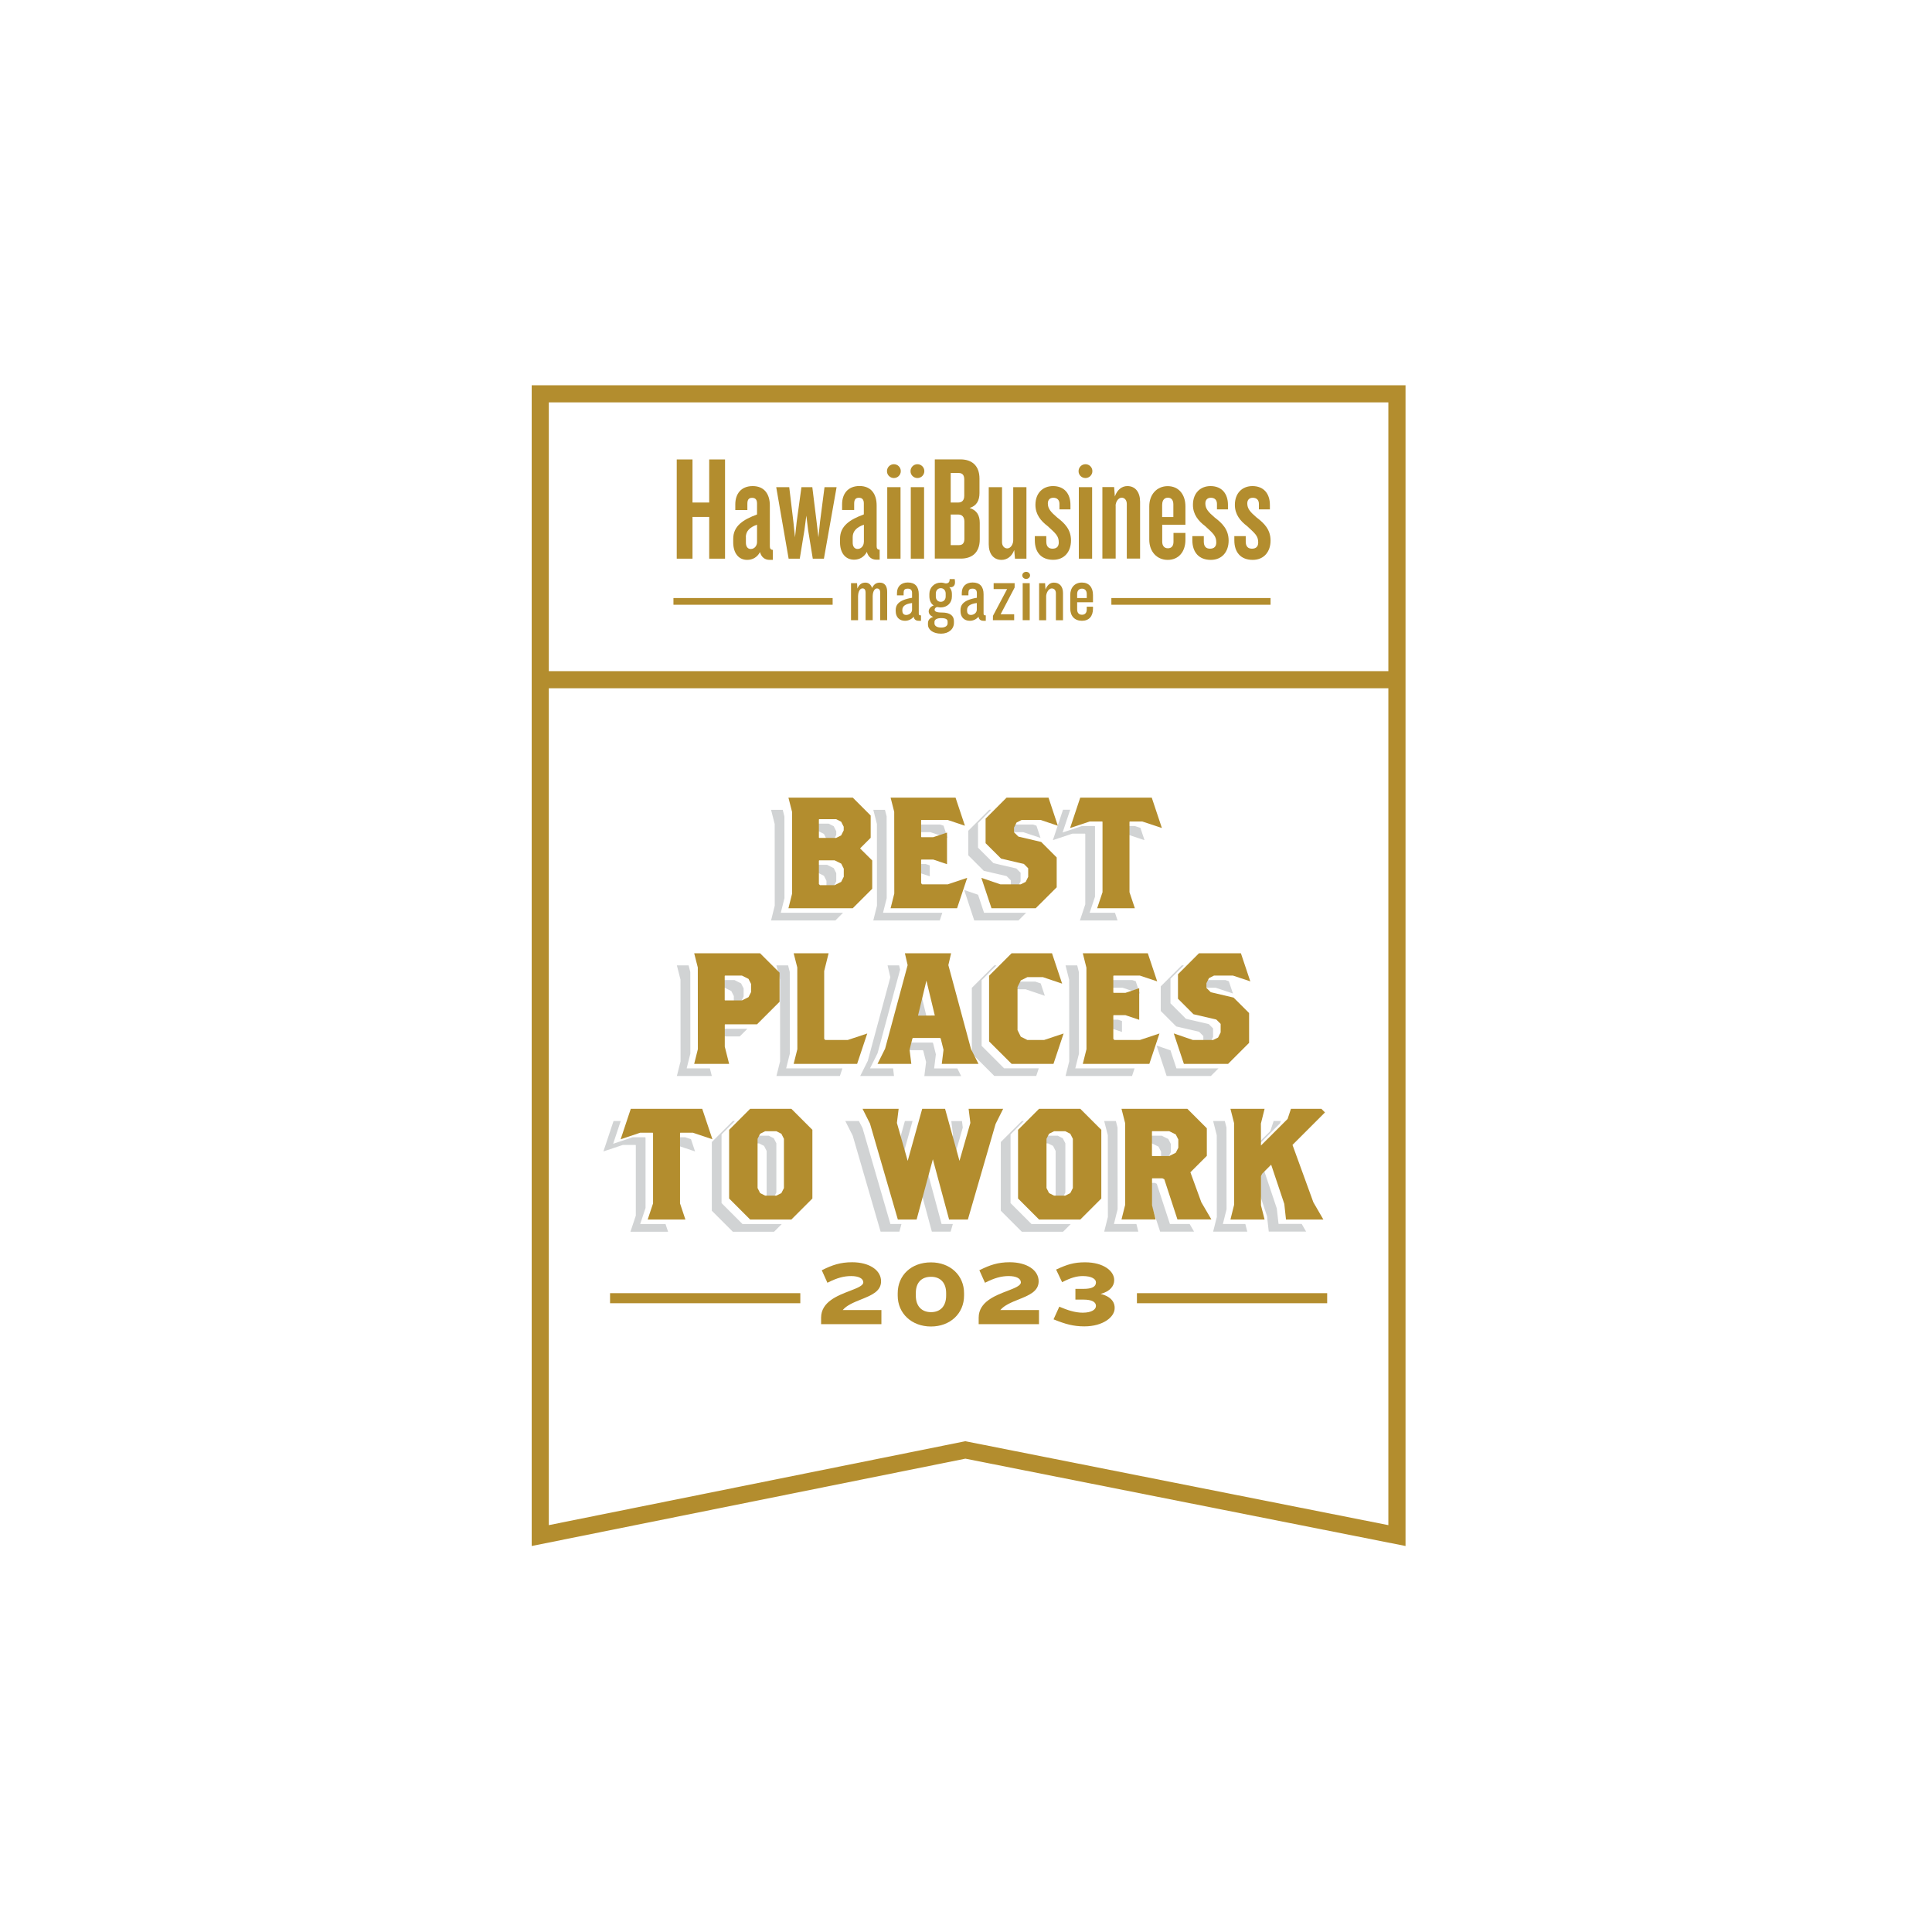 <?xml version="1.0" encoding="utf-8"?>
<!-- Generator: Adobe Illustrator 27.2.0, SVG Export Plug-In . SVG Version: 6.00 Build 0)  -->
<svg version="1.1" id="Layer_1" xmlns="http://www.w3.org/2000/svg" xmlns:xlink="http://www.w3.org/1999/xlink" x="0px" y="0px"
	 viewBox="0 0 288 288" style="enable-background:new 0 0 288 288;" xml:space="preserve">
<style type="text/css">
	.st0{fill:#B38D2E;}
	.st1{fill:#B38D2E;stroke:#000000;stroke-width:2;stroke-linecap:round;stroke-miterlimit:10;}
	.st2{fill:#D1D3D4;}
</style>
<g>
	<path class="st0" d="M79.26,57.43v173.03l64.65-13.02l65.61,13.02V57.43H79.26z M206.96,227.35l-62.81-12.46l-0.25-0.05
		l-62.09,12.51V102.6h125.15V227.35z M206.96,100.05H81.81V59.98h125.15V100.05z"/>
	<g>
		<path class="st0" d="M131.16,86.85c-0.54,0-0.9,0.25-1.16,0.8c-0.18-0.53-0.52-0.8-1-0.8c-0.55,0-0.93,0.28-1.19,0.88l-0.05-0.8
			h-0.9v5.52h1.05v-3.6c0-0.3,0.12-1.14,0.67-1.14c0.37,0,0.45,0.34,0.45,0.63v4.11h1.06v-3.59c0-0.32,0.12-1.14,0.65-1.14
			c0.41,0,0.47,0.39,0.47,0.63v4.1h1.04v-4.17C132.27,87.37,131.87,86.85,131.16,86.85z"/>
		<path class="st0" d="M136.96,91.47v-2.89c0-1.14-0.56-1.75-1.63-1.75c-1,0-1.62,0.6-1.62,1.57v0.35h0.99v-0.32
			c0-0.45,0.1-0.68,0.63-0.68c0.42,0,0.63,0.21,0.63,0.64v0.72c-2.16,0.35-2.44,1.17-2.44,1.85v0.13c0,0.89,0.53,1.45,1.39,1.45
			c0.5,0,0.97-0.22,1.3-0.61c0.04,0.4,0.31,0.61,0.75,0.61h0.33v-0.81h-0.04C137.05,91.74,136.96,91.66,136.96,91.47z M135.96,90.88
			c0,0.49-0.46,0.79-0.88,0.79c-0.42,0-0.57-0.31-0.57-0.6v-0.14c0-0.58,0.46-0.91,1.45-1.04V90.88z"/>
		<path class="st0" d="M142.36,86.83c0-0.13,0-0.24-0.04-0.48l0-0.03h-0.76v0.04c0,0.42-0.18,0.61-0.58,0.61
			c-0.03,0-0.08-0.01-0.15-0.03c-0.13-0.04-0.32-0.09-0.6-0.09c-0.95,0-1.69,0.74-1.69,1.68v0.35c0,0.63,0.24,1.13,0.65,1.38
			c-0.41,0.11-0.75,0.49-0.75,0.87c0,0.37,0.25,0.68,0.67,0.83c-0.52,0.17-0.78,0.48-0.78,0.94v0.2c0,0.8,0.8,1.36,1.95,1.36
			c1.13,0,1.92-0.67,1.92-1.62v-0.26c0-0.82-0.62-1.27-1.75-1.27c-1,0-1.13-0.22-1.13-0.42c0-0.19,0.18-0.4,0.42-0.4
			c0.08,0.02,0.37,0.06,0.47,0.06c0.99,0,1.69-0.67,1.69-1.63v-0.41c0-0.38-0.13-0.72-0.39-0.99c0.09,0.02,0.17,0.02,0.24,0.02
			C142.07,87.52,142.36,87.3,142.36,86.83z M140.3,92.14c0.85,0,0.96,0.29,0.96,0.54v0.23c0,0.31-0.25,0.64-0.96,0.64
			c-0.74,0-1-0.33-1-0.61V92.7C139.3,92.35,139.68,92.14,140.3,92.14z M140.97,88.92c0,0.46-0.3,0.79-0.73,0.79
			c-0.44,0-0.74-0.32-0.74-0.79v-0.45c0-0.39,0.25-0.79,0.74-0.79c0.48,0,0.73,0.4,0.73,0.79V88.92z"/>
		<path class="st0" d="M146.62,91.47v-2.89c0-1.14-0.56-1.75-1.63-1.75c-1,0-1.62,0.6-1.62,1.57v0.35h0.99v-0.32
			c0-0.45,0.1-0.68,0.63-0.68c0.41,0,0.63,0.22,0.63,0.64v0.72c-2.16,0.35-2.44,1.17-2.44,1.85v0.13c0,0.89,0.53,1.45,1.39,1.45
			c0.5,0,0.97-0.22,1.3-0.61c0.04,0.4,0.31,0.61,0.75,0.61h0.33v-0.81h-0.04C146.7,91.74,146.62,91.66,146.62,91.47z M145.61,90.88
			c0,0.49-0.46,0.79-0.88,0.79c-0.42,0-0.57-0.31-0.57-0.6v-0.14c0-0.58,0.46-0.91,1.45-1.04V90.88z"/>
		<polygon class="st0" points="148.12,87.81 150.13,87.81 148.02,91.8 148.01,92.45 151.18,92.45 151.18,91.57 149.16,91.57 
			151.25,87.58 151.25,86.93 148.12,86.93 		"/>
		<rect x="152.45" y="86.93" class="st0" width="1.05" height="5.52"/>
		<path class="st0" d="M157.1,86.85c-0.56,0-0.97,0.34-1.25,1.03l-0.06-0.94h-0.89v5.52h1.05v-3.6c0-0.34,0.28-1.14,0.84-1.14
			c0.38,0,0.61,0.28,0.61,0.72v4.02h1.06V88.4C158.46,87.43,157.95,86.85,157.1,86.85z"/>
		<path class="st0" d="M161.28,86.84c-1.05,0-1.74,0.73-1.74,1.86v2c0,1.14,0.66,1.84,1.74,1.84c1.05,0,1.65-0.66,1.65-1.82v-0.28
			H162v0.41c0,0.5-0.26,0.79-0.71,0.79c-0.46,0-0.72-0.29-0.72-0.79v-1.07h2.36V88.7C162.93,87.53,162.31,86.84,161.28,86.84z
			 M162,89.15h-1.43v-0.61c0-0.49,0.27-0.79,0.72-0.79c0.44,0,0.71,0.3,0.71,0.79V89.15z"/>
		<path class="st0" d="M152.97,85.24c-0.32,0-0.58,0.24-0.58,0.53c0,0.29,0.26,0.53,0.58,0.53s0.58-0.24,0.58-0.53
			C153.55,85.48,153.29,85.24,152.97,85.24z"/>
		<path class="st0" d="M146.05,80.41v-2.47c0-1.09-0.42-1.87-1.51-2.22c1.04-0.31,1.47-1.11,1.47-2.22v-2.15c0-2-1.2-2.87-2.84-2.87
			h-3.82v14.79h3.86C144.83,83.28,146.05,82.43,146.05,80.41z M141.72,70.51h1.2c0.56,0,0.82,0.33,0.82,0.96v2.42
			c0,0.69-0.33,1.02-0.91,1.02h-1.11V70.51z M143.76,80.3c0,0.62-0.24,0.96-0.8,0.96h-1.24V76.7h1.13c0.58,0,0.91,0.38,0.91,1.04
			V80.3z"/>
		<path class="st0" d="M153.02,72.62h-1.98v7.93c0,0.51-0.33,1.2-0.89,1.2c-0.44,0-0.78-0.38-0.78-0.93v-8.2h-1.98v8.51
			c0,1.4,0.69,2.33,1.91,2.33c0.8,0,1.53-0.49,1.89-1.47l0.11,1.29h1.71V72.62z"/>
		<path class="st0" d="M157.6,77.15c-0.98-0.84-1.4-1.33-1.4-2.11c0-0.51,0.29-0.84,0.82-0.84c0.6,0,0.91,0.36,0.91,0.91v0.82h1.64
			v-0.67c0-1.64-0.89-2.8-2.6-2.8c-1.51,0-2.62,1.04-2.62,2.8c0,1.42,0.8,2.4,1.84,3.18c1.16,1.07,1.64,1.44,1.64,2.42
			c0,0.62-0.33,0.93-0.93,0.93c-0.6,0-0.93-0.33-0.93-1.07v-0.8h-1.71v0.64c0,1.78,0.98,2.89,2.73,2.89c1.75,0,2.66-1.29,2.66-2.87
			C159.66,78.95,158.73,78.01,157.6,77.15z"/>
		<rect x="160.82" y="72.62" class="st0" width="1.98" height="10.66"/>
		<path class="st0" d="M166.3,75.39c0-0.51,0.36-1.2,0.91-1.2c0.44,0,0.76,0.38,0.76,0.93v8.15h1.98v-8.48
			c0-1.4-0.69-2.33-1.89-2.33c-0.8,0-1.51,0.51-1.87,1.55l-0.11-1.4h-1.75v10.66h1.98V75.39z"/>
		<path class="st0" d="M174.07,83.46c1.62,0,2.64-1.2,2.64-3v-1.02h-1.78v1.31c0,0.58-0.24,0.98-0.84,0.98
			c-0.55,0-0.84-0.4-0.84-0.98v-2.53h3.46v-2.73c0-1.8-1.02-3.02-2.64-3.02c-1.6,0-2.75,1.22-2.75,3.02v4.95
			C171.32,82.26,172.48,83.46,174.07,83.46z M173.25,75.19c0-0.6,0.31-1,0.84-1c0.56,0,0.82,0.4,0.82,1v1.89h-1.67V75.19z"/>
		<path class="st0" d="M180.49,83.46c1.75,0,2.66-1.29,2.66-2.87c0-1.64-0.93-2.58-2.07-3.44c-0.98-0.84-1.4-1.33-1.4-2.11
			c0-0.51,0.29-0.84,0.82-0.84c0.6,0,0.91,0.36,0.91,0.91v0.82h1.64v-0.67c0-1.64-0.89-2.8-2.6-2.8c-1.51,0-2.62,1.04-2.62,2.8
			c0,1.42,0.8,2.4,1.84,3.18c1.16,1.07,1.64,1.44,1.64,2.42c0,0.62-0.33,0.93-0.93,0.93c-0.6,0-0.93-0.33-0.93-1.07v-0.8h-1.71v0.64
			C177.76,82.35,178.74,83.46,180.49,83.46z"/>
		<path class="st0" d="M186.73,83.46c1.75,0,2.67-1.29,2.67-2.87c0-1.64-0.93-2.58-2.07-3.44c-0.98-0.84-1.4-1.33-1.4-2.11
			c0-0.51,0.29-0.84,0.82-0.84c0.6,0,0.91,0.36,0.91,0.91v0.82h1.64v-0.67c0-1.64-0.89-2.8-2.6-2.8c-1.51,0-2.62,1.04-2.62,2.8
			c0,1.42,0.8,2.4,1.84,3.18c1.15,1.07,1.64,1.44,1.64,2.42c0,0.62-0.33,0.93-0.93,0.93c-0.6,0-0.93-0.33-0.93-1.07v-0.8H184v0.64
			C184,82.35,184.98,83.46,186.73,83.46z"/>
		<path class="st0" d="M161.81,71.26c0.57,0,1.03-0.46,1.03-1.03c0-0.57-0.46-1.03-1.03-1.03c-0.57,0-1.03,0.46-1.03,1.03
			C160.77,70.8,161.23,71.26,161.81,71.26z"/>
		<polygon class="st0" points="103.23,77.06 105.72,77.06 105.72,83.28 108.08,83.28 108.08,68.49 105.72,68.49 105.72,74.91 
			103.23,74.91 103.23,68.49 100.88,68.49 100.88,83.28 103.23,83.28 		"/>
		<path class="st0" d="M111.38,83.46c0.82,0,1.51-0.4,1.91-1.16c0.22,0.8,0.76,1.16,1.44,1.16h0.47v-1.49
			c-0.31-0.02-0.44-0.2-0.44-0.53v-6.09c0-1.69-0.82-2.89-2.55-2.89c-1.73,0-2.6,1.15-2.6,2.73v0.84h1.8v-0.93
			c0-0.58,0.18-0.89,0.71-0.89c0.51,0,0.73,0.31,0.73,0.84v1.64c-2.04,0.76-3.55,1.69-3.55,3.64v0.51
			C109.3,82.5,110.14,83.46,111.38,83.46z M111.18,80.06c0-0.84,0.56-1.47,1.67-1.84v2.58c0,0.58-0.4,1.04-0.93,1.04
			c-0.49,0-0.73-0.4-0.73-0.93V80.06z"/>
		<polygon class="st0" points="119.22,83.28 119.91,79.06 120.2,76.86 120.47,79.06 121.16,83.28 122.82,83.28 124.71,72.62 
			122.91,72.62 122.24,77.79 122,80.1 121.73,77.79 121.09,72.62 119.47,72.62 118.76,77.79 118.51,80.1 118.27,77.79 117.65,72.62 
			115.71,72.62 117.56,83.28 		"/>
		<path class="st0" d="M130.68,81.43v-6.09c0-1.69-0.82-2.89-2.55-2.89c-1.73,0-2.6,1.15-2.6,2.73v0.84h1.8v-0.93
			c0-0.58,0.18-0.89,0.71-0.89c0.51,0,0.73,0.31,0.73,0.84v1.64c-2.04,0.76-3.55,1.69-3.55,3.64v0.51c0,1.64,0.84,2.6,2.09,2.6
			c0.82,0,1.51-0.4,1.91-1.16c0.22,0.8,0.76,1.16,1.44,1.16h0.47v-1.49C130.82,81.95,130.68,81.77,130.68,81.43z M128.77,80.79
			c0,0.58-0.4,1.04-0.93,1.04c-0.49,0-0.73-0.4-0.73-0.93v-0.84c0-0.84,0.56-1.47,1.67-1.84V80.79z"/>
		<rect x="132.26" y="72.62" class="st0" width="1.98" height="10.66"/>
		<rect x="135.77" y="72.62" class="st0" width="1.98" height="10.66"/>
		<path class="st0" d="M136.76,71.26c0.57,0,1.03-0.46,1.03-1.03c0-0.57-0.46-1.03-1.03-1.03s-1.03,0.46-1.03,1.03
			C135.72,70.8,136.19,71.26,136.76,71.26z"/>
		<path class="st0" d="M133.25,71.26c0.57,0,1.03-0.46,1.03-1.03c0-0.57-0.46-1.03-1.03-1.03s-1.03,0.46-1.03,1.03
			C132.21,70.8,132.68,71.26,133.25,71.26z"/>
		<rect x="165.67" y="89.15" class="st0" width="23.73" height="1"/>
		<rect x="100.39" y="89.15" class="st0" width="23.73" height="1"/>
	</g>
</g>
<path class="st1" d="M196.37,193.42"/>
<path class="st2" d="M170.65,176.33l-0.05,0.05v1.09h0.1l0.28,0.14l1.96,5.99h5.06l-0.66-1.14h-2.94l-1.96-5.99l-0.28-0.14H170.65z
	 M187.02,175.64l-0.02,0.04l1.87,5.6l0.26,2.31h5.57l-0.66-1.14h-3.45l-0.26-2.31l-1.96-5.85L187.02,175.64z M137.06,176.75
	l1.85,6.85h2.8l0.33-1.14h-1.68l-2.42-8.98L137.06,176.75z M100.29,169.53l-0.05,0.05v1.09h0.46l2.91,0.97l-0.61-1.83l-0.85-0.28
	H100.29z M112.93,169.3l-0.75,0.38l-0.38,0.75v0.01h1.35l0.75,0.38l0.38,0.75v7.33h0.32l0.75-0.38l0.38-0.75v-7.34l-0.38-0.75
	l-0.75-0.38H112.93z M156.01,169.3l-0.75,0.38l-0.38,0.75v0.01h1.35l0.75,0.38l0.38,0.75v7.33h0.32l0.75-0.38l0.38-0.75v-7.34
	l-0.38-0.75l-0.75-0.38H156.01z M170.65,169.3l-0.05,0.05v1.09h1.12l0.98,0.49l0.38,0.75v1.22l-0.05,0.1h0.15l0.98-0.49l0.38-0.75
	v-1.22l-0.38-0.75l-0.98-0.49H170.65z M91.46,167.11l-1.51,4.53l2.91-0.97h1.87l0.05,0.05v10.49l-0.8,2.4h5.61l-0.38-1.14h-3.78
	l0.8-2.4v-10.49l-0.05-0.05h-1.87l-2.91,0.97l1.13-3.39H91.46z M109.24,167.11l-3.13,3.13v10.24l3.13,3.13h6.15l1.14-1.14h-5.84
	l-3.13-3.13v-10.24l1.99-1.99H109.24z M126.01,167.11l1.11,2.2l4.15,14.29h2.8l0.31-1.14h-1.65l-4.15-14.29l-0.54-1.06H126.01z
	 M134.89,167.11l-1.28,4.6l0.58,2.02l1.84-6.62H134.89z M141.81,167.11l0.26,2.1l-0.72,2.52l0.56,2.01l1.61-5.66l-0.12-0.96H141.81z
	 M152.32,167.11l-3.13,3.13v10.24l3.13,3.13h6.15l1.14-1.14h-5.84l-3.13-3.13v-10.24l1.99-1.99H152.32z M164.6,167.11l0.54,2.12
	l0.01,12.18l-0.55,2.19h5.09l-0.29-1.14h-3.35l0.55-2.19l-0.01-12.18l-0.25-0.98H164.6z M180.84,167.11l0.54,2.12l0.01,12.18
	l-0.55,2.19h5.09l-0.29-1.14h-3.35l0.55-2.19l-0.01-12.18l-0.25-0.98H180.84z M189.86,167.11l-0.5,1.5l-2.52,2.51l0,0.31l3.97-3.97
	l0.12-0.36H189.86z M173.91,160.4h6.59l1.14-1.14h-6.27l-0.89-2.69l-2.07-0.71L173.91,160.4z M134.95,155.41l-0.08,0.08l-0.27,1.06
	h2.95l0.08,0.08l0.42,1.68l-0.26,2.1h5.49l-0.57-1.14h-3.46l0.26-2.1l-0.42-1.68l-0.08-0.08H134.95z M106.96,153.36l-0.05,0.05v1.09
	h3.36l1.14-1.14H106.96z M164.89,152l-0.05,0.05v1.09h0.35l2.06,0.69v-1.63l-0.6-0.2H164.89z M136.12,150.45l0.39,1.62l1.73-0.01
	l-1.25-5.2L136.12,150.45z M152.03,146.33l-0.98,0.49l-0.33,0.65h2.16l2.87,0.97l-0.61-1.84l-0.8-0.27H152.03z M106.96,146.1
	l-0.05,0.05v1.09h1.12l0.98,0.49l0.38,0.75v1.22l-0.05,0.1h0.15l0.98-0.49l0.38-0.75v-1.22l-0.38-0.75l-0.98-0.49H106.96z
	 M164.89,146.1l-0.05,0.05v1.09h2.5l2.57,0.86l-0.61-1.83l-0.51-0.17H164.89z M179.85,146.1l-0.75,0.38l-0.38,0.75v0.01h2.5
	l2.57,0.86l-0.61-1.83l-0.51-0.17H179.85z M100.9,143.91l0.54,2.12l0.01,12.18l-0.55,2.19h5.21l-0.29-1.14h-3.46l0.55-2.19
	l-0.01-12.18l-0.25-0.98H100.9z M115.74,143.91l0.54,2.12l0.01,12.18l-0.55,2.19h9.46l0.38-1.14h-8.39l0.55-2.19l-0.01-12.18
	l-0.25-0.98H115.74z M132.31,143.91l0.41,1.77l-3.36,12.46l-1.13,2.26h5.04l-0.14-1.14h-3.44l1.13-2.26l3.36-12.46l-0.15-0.63
	H132.31z M148.22,143.91l-3.35,3.35v9.78l3.35,3.35h6.25l0.38-1.14h-5.17l-3.35-3.35v-9.78l2.21-2.21H148.22z M158.84,143.91
	l0.54,2.16l0.01,12.14l-0.55,2.19h9.91l0.38-1.14h-8.84l0.55-2.19l-0.01-12.14l-0.25-1.02H158.84z M176.16,143.91l-3.13,3.13v3.66
	l2.31,2.31l3.4,0.79l0.64,0.64v1.27h0.32l0.75-0.38l0.38-0.75v-1.28l-0.64-0.64l-3.4-0.79l-2.31-2.31v-3.66l1.99-1.99H176.16z
	 M145.23,137.21h6.59l1.14-1.14h-6.27l-0.89-2.69l-2.07-0.71L145.23,137.21z M121,128.92l-0.05,0.05v1.09h0.89l0.98,0.49l0.38,0.75
	v1.22l-0.05,0.1h0.15l0.98-0.49l0.38-0.75v-1.22l-0.38-0.75l-0.98-0.49H121z M136.24,128.8l-0.05,0.05v1.09h0.35l2.06,0.69v-1.63
	l-0.6-0.2H136.24z M167.29,123.13l-0.05,0.05v1.09h0.46l2.91,0.97l-0.61-1.83l-0.85-0.28H167.29z M136.24,122.91l-0.05,0.05v1.09
	h2.5l2.57,0.86l-0.61-1.83l-0.51-0.17H136.24z M151.17,122.91l-0.75,0.38l-0.38,0.75v0.01h2.5l2.57,0.86l-0.61-1.83l-0.51-0.17
	H151.17z M121,122.79l-0.05,0.05v1.09h1.12l0.75,0.38l0.38,0.75v0.52h0.33l0.75-0.38l0.38-0.75v-0.54l-0.38-0.75l-0.75-0.38H121z
	 M114.94,120.71l0.54,2.12l0.01,12.18l-0.55,2.2h9.59l1.14-1.14h-9.28l0.55-2.19l-0.01-12.18l-0.25-0.98H114.94z M130.18,120.71
	l0.54,2.12l0.01,12.18l-0.55,2.2h9.91l0.38-1.14h-8.84l0.55-2.19l-0.01-12.18l-0.25-0.98H130.18z M147.47,120.71l-3.13,3.13v3.66
	l2.31,2.31l3.4,0.79l0.64,0.64v1.27h0.32l0.75-0.38l0.38-0.75v-1.28l-0.64-0.64l-3.4-0.79l-2.31-2.31v-3.66l1.99-1.99H147.47z
	 M158.46,120.71l-1.51,4.53l2.91-0.97h1.87l0.05,0.05v10.49l-0.8,2.4h5.61l-0.38-1.14h-3.78l0.8-2.4v-10.49l-0.05-0.05h-1.87
	l-2.91,0.97l1.13-3.39H158.46z"/>
<g>
	<path class="st0" d="M128.21,126.47l1.58-1.58v-3.32l-2.67-2.67h-9.59l0.54,2.12l0.01,12.18l-0.55,2.19h9.59l2.9-2.9v-4.22
		L128.21,126.47z M125.77,130.71l-0.38,0.75l-0.98,0.49h-2.18l-0.16-0.16v-3.49l0.05-0.05h2.3l0.98,0.49l0.38,0.75V130.71z
		 M125.77,123.78l-0.38,0.75l-0.75,0.38h-2.52l-0.05-0.05v-2.7l0.05-0.05h2.52l0.75,0.38l0.38,0.75V123.78z"/>
	<g>
		<polygon class="st0" points="142.67,135.39 132.76,135.39 133.31,133.2 133.3,121.02 132.76,118.9 142.44,118.9 143.84,123.09 
			141.27,122.23 137.36,122.23 137.31,122.28 137.31,124.75 137.36,124.8 139.11,124.8 141.17,124.11 141.17,128.82 139.11,128.13 
			137.36,128.13 137.31,128.18 137.31,131.67 137.47,131.83 141.27,131.83 144.18,130.86 		"/>
	</g>
	<g>
		<polygon class="st0" points="154.39,135.39 147.8,135.39 146.29,130.86 149.14,131.83 152.15,131.83 152.9,131.46 153.27,130.71 
			153.27,129.43 152.63,128.79 149.23,127.99 146.92,125.69 146.92,122.03 150.05,118.9 156.3,118.9 157.69,123.09 155.12,122.23 
			152.29,122.23 151.54,122.61 151.16,123.36 151.16,124.07 151.81,124.71 155.21,125.51 157.52,127.82 157.52,132.27 		"/>
	</g>
	<g>
		<polygon class="st0" points="169.17,135.39 163.55,135.39 164.35,133 164.35,122.51 164.31,122.46 162.44,122.46 159.52,123.43 
			161.03,118.9 171.69,118.9 173.2,123.43 170.28,122.46 168.42,122.46 168.37,122.51 168.37,133 		"/>
	</g>
	<path class="st0" d="M113.3,142.1h-9.82l0.54,2.12l0.01,12.18l-0.55,2.19h5.21l-0.65-2.57v-3.28l0.05-0.05h4.76l3.36-3.36V145
		L113.3,142.1z M111.96,147.89l-0.38,0.75l-0.98,0.49h-2.52l-0.05-0.05v-3.6l0.05-0.05h2.52l0.98,0.49l0.38,0.75V147.89z"/>
	<g>
		<polygon class="st0" points="127.77,158.59 118.31,158.59 118.86,156.4 118.85,144.22 118.31,142.1 123.52,142.1 122.86,144.75 
			122.86,154.87 123.03,155.03 126.37,155.03 129.28,154.06 		"/>
	</g>
	<path class="st0" d="M145.86,158.59l-1.11-2.2l-3.38-12.52l0.41-1.77h-6.89l0.41,1.77l-3.36,12.46l-1.13,2.26h5.04l-0.26-2.1
		l0.42-1.68l0.08-0.08h4.06l0.08,0.08l0.42,1.68l-0.26,2.1H145.86z M136.87,151.4l-0.02-0.02l1.25-5.2l1.25,5.2L136.87,151.4z"/>
	<g>
		<polygon class="st0" points="157.04,158.59 150.8,158.59 147.44,155.24 147.44,145.45 150.8,142.1 156.82,142.1 158.33,146.63 
			155.46,145.66 153.15,145.66 152.17,146.15 151.68,147.13 151.68,153.56 152.17,154.54 153.15,155.03 155.64,155.03 
			158.55,154.06 		"/>
	</g>
	<g>
		<polygon class="st0" points="171.33,158.59 161.41,158.59 161.96,156.4 161.95,144.25 161.41,142.1 171.1,142.1 172.5,146.29 
			169.92,145.43 166.01,145.43 165.96,145.48 165.96,147.95 166.01,148 167.77,148 169.82,147.31 169.82,152.02 167.77,151.33 
			166.01,151.33 165.96,151.38 165.96,154.87 166.13,155.03 169.92,155.03 172.84,154.06 		"/>
	</g>
	<g>
		<polygon class="st0" points="183.07,158.59 176.48,158.59 174.97,154.05 177.82,155.03 180.83,155.03 181.58,154.66 181.96,153.9 
			181.96,152.63 181.31,151.98 177.91,151.19 175.6,148.88 175.6,145.23 178.73,142.1 184.98,142.1 186.38,146.29 183.8,145.43 
			180.97,145.43 180.22,145.81 179.84,146.56 179.84,147.27 180.49,147.91 183.89,148.71 186.2,151.01 186.2,155.46 		"/>
	</g>
	<g>
		<polygon class="st0" points="102.17,181.79 96.55,181.79 97.35,179.39 97.35,168.9 97.3,168.85 95.44,168.85 92.52,169.83 
			94.03,165.29 104.68,165.29 106.2,169.83 103.28,168.85 101.41,168.85 101.37,168.9 101.37,179.39 		"/>
	</g>
	<path class="st0" d="M117.97,165.29h-6.15l-3.13,3.13v10.24l3.13,3.13h6.15l3.13-3.13v-10.24L117.97,165.29z M116.86,177.1
		l-0.38,0.75l-0.75,0.38h-1.67l-0.75-0.38l-0.38-0.75v-7.34l0.38-0.75l0.75-0.38h1.67l0.75,0.38l0.38,0.75V177.1z"/>
	<g>
		<polygon class="st0" points="144.28,181.79 141.48,181.79 139.06,172.81 136.64,181.79 133.84,181.79 129.69,167.5 128.58,165.29 
			133.96,165.29 133.7,167.39 135.31,173.05 137.47,165.29 140.88,165.29 143.03,173.05 144.65,167.39 144.39,165.29 149.54,165.29 
			148.41,167.55 		"/>
	</g>
	<path class="st0" d="M161.04,165.29h-6.15l-3.13,3.13v10.24l3.13,3.13h6.15l3.13-3.13v-10.24L161.04,165.29z M159.93,177.1
		l-0.38,0.75l-0.75,0.38h-1.67l-0.75-0.38L156,177.1v-7.34l0.38-0.75l0.75-0.38h1.67l0.75,0.38l0.38,0.75V177.1z"/>
	<path class="st0" d="M179.08,179.22l-1.63-4.47l2.45-2.45v-4.11l-2.9-2.9h-9.82l0.54,2.12l0.01,12.18l-0.55,2.19h5.09l-0.54-2.12
		v-3.96l0.05-0.05h1.5l0.28,0.14l1.96,5.99h5.06L179.08,179.22z M175.65,171.09l-0.38,0.75l-0.98,0.49h-2.52l-0.05-0.05v-3.61
		l0.05-0.05h2.52l0.98,0.49l0.38,0.75V171.09z"/>
	<g>
		<polygon class="st0" points="197.27,181.79 191.7,181.79 191.45,179.47 189.49,173.62 188.14,174.97 187.97,175.32 187.97,179.67 
			188.51,181.79 183.42,181.79 183.97,179.59 183.96,167.41 183.42,165.29 188.51,165.29 187.96,167.49 187.97,170.76 191.94,166.8 
			192.44,165.29 196.98,165.29 197.51,165.83 192.67,170.67 195.78,179.22 		"/>
	</g>
</g>
<g>
	<path class="st0" d="M128.35,193.71c1.54-0.62,2.99-1.2,2.99-2.71c0-1.67-1.77-2.84-4.31-2.84c-1.77,0-2.96,0.42-4.42,1.14
		l-0.11,0.05l0.84,1.87l0.12-0.06c1.31-0.66,2.33-0.94,3.42-0.94c1.12,0,1.81,0.36,1.81,0.94c0,0.5-0.94,0.86-2.03,1.28
		c-1.8,0.69-4.26,1.63-4.26,3.98v0.97h8.99v-2.1h-5.77C126.23,194.56,127.31,194.13,128.35,193.71z"/>
	<path class="st0" d="M138.78,188.18c-2.92,0-4.96,1.9-4.96,4.61v0.34c0,2.67,2.09,4.61,4.96,4.61c2.86,0,4.93-1.94,4.93-4.61v-0.34
		C143.72,190.11,141.64,188.18,138.78,188.18z M136.52,192.75c0-1.54,0.83-2.42,2.27-2.42c1.41,0,2.25,0.91,2.25,2.42v0.4
		c0,1.53-0.84,2.45-2.25,2.45c-1.42,0-2.27-0.92-2.27-2.45V192.75z"/>
	<path class="st0" d="M151.84,193.71c1.54-0.62,2.99-1.2,2.99-2.71c0-1.67-1.77-2.84-4.31-2.84c-1.77,0-2.96,0.42-4.42,1.14
		l-0.11,0.05l0.84,1.87l0.12-0.06c1.31-0.66,2.33-0.94,3.42-0.94c1.12,0,1.81,0.36,1.81,0.94c0,0.5-0.94,0.86-2.03,1.28
		c-1.8,0.69-4.26,1.63-4.26,3.98v0.97h8.99v-2.1h-5.77C149.72,194.56,150.79,194.13,151.84,193.71z"/>
	<path class="st0" d="M164.06,192.88c1.48-0.37,2.03-1.25,2.03-2.02v-0.06c0-1.28-1.52-2.63-4.35-2.63c-1.66,0-2.67,0.33-4.19,1.03
		l-0.12,0.05l0.9,1.89l0.11-0.06c1.17-0.6,2.06-0.86,2.96-0.86c1.36,0,1.97,0.46,1.97,0.92v0.05c0,0.62-0.62,0.94-1.84,0.94h-1.22
		v1.6h1.22c1.17,0,1.84,0.33,1.84,0.92v0.04c0,0.49-0.61,0.99-1.97,0.99c-1.19,0-2.33-0.41-3.38-0.85l-0.11-0.05l-0.86,1.89
		l0.12,0.05c1.63,0.65,2.82,1,4.47,1c2.79,0,4.52-1.4,4.52-2.7v-0.08C166.17,194.45,165.95,193.34,164.06,192.88z"/>
</g>
<rect x="90.94" y="192.77" class="st0" width="28.36" height="1.5"/>
<rect x="169.48" y="192.77" class="st0" width="28.36" height="1.5"/>
</svg>

